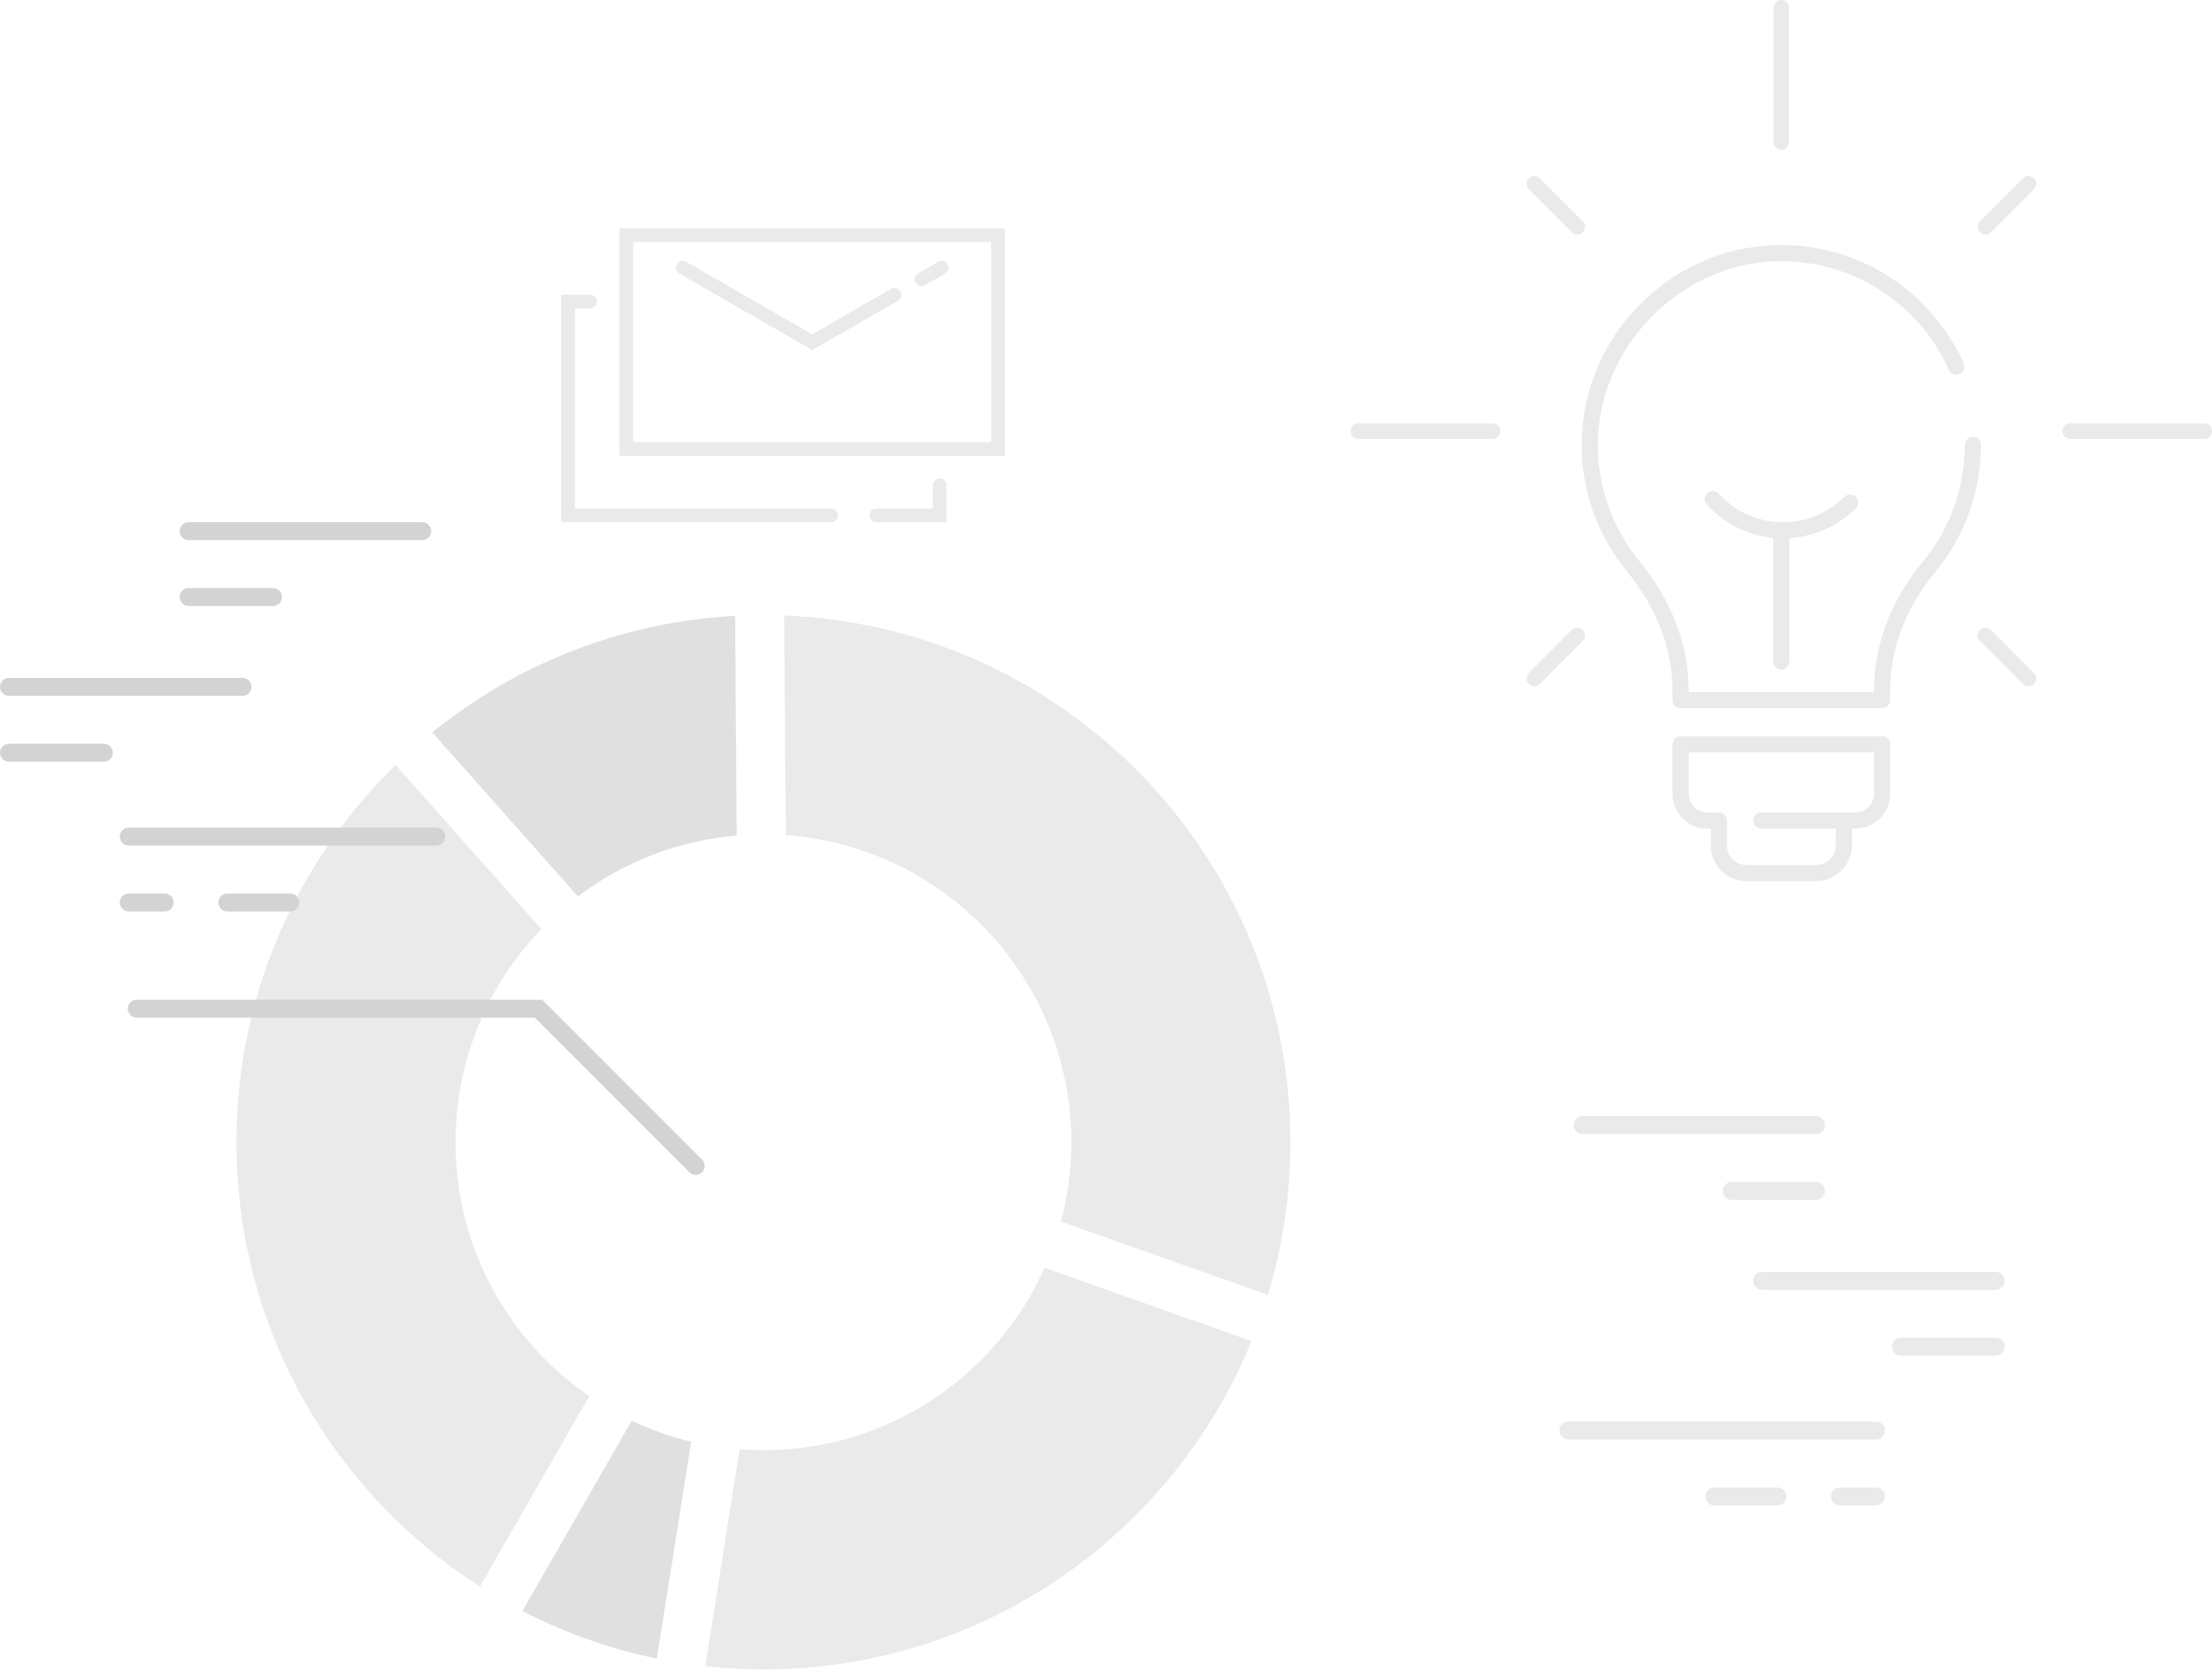 <?xml version="1.0" standalone="no"?>
<!-- Generator: Adobe Fireworks 10, Export SVG Extension by Aaron Beall (http://fireworks.abeall.com) . Version: 0.6.1  -->
<!DOCTYPE svg PUBLIC "-//W3C//DTD SVG 1.1//EN" "http://www.w3.org/Graphics/SVG/1.1/DTD/svg11.dtd">
<svg id="Untitled-%u9801%u9762%201" viewBox="0 0 339 256" style="background-color:#ffffff00" version="1.1"
	xmlns="http://www.w3.org/2000/svg" xmlns:xlink="http://www.w3.org/1999/xlink" xml:space="preserve"
	x="0px" y="0px" width="339px" height="256px"
>
	<path d="M 96.812 217.669 L 80.058 246.824 C 86.479 250.133 93.393 252.612 100.667 254.106 L 105.929 220.881 C 102.754 220.117 99.701 219.04 96.812 217.669 Z" fill="#e0e0e0"/>
	<path d="M 120.417 127.947 C 144.733 129.688 164.007 149.865 164.185 174.661 C 164.216 178.985 163.652 183.173 162.592 187.158 L 194.318 198.39 C 196.609 190.807 197.816 182.757 197.757 174.419 C 197.446 131.073 163.047 95.959 120.176 94.304 L 120.417 127.947 Z" fill="#eaeaea"/>
	<path d="M 88.566 137.339 C 95.447 132.135 103.805 128.785 112.904 128.001 L 112.663 94.359 C 95.101 95.29 79.054 101.832 66.24 112.206 L 88.566 137.339 Z" fill="#e0e0e0"/>
	<path d="M 160.084 194.24 C 152.768 210.597 136.422 222.055 117.336 222.193 C 115.993 222.203 114.666 222.143 113.351 222.042 L 108.09 255.263 C 111.205 255.605 114.366 255.791 117.577 255.768 C 151.192 255.526 179.855 234.773 191.803 205.469 L 160.084 194.24 Z" fill="#eaeaea"/>
	<path d="M 73.549 243.072 L 90.306 213.911 C 78.028 205.471 69.926 191.373 69.811 175.343 C 69.719 162.541 74.742 150.899 82.957 142.338 L 60.626 117.199 C 45.451 132.005 36.075 152.71 36.239 175.585 C 36.443 203.981 51.288 228.832 73.549 243.072 Z" fill="#eaeaea"/>
	<g>
		<g>
			<path d="M 106.623 180 C 106.271 180 105.919 179.865 105.65 179.597 L 81.971 155.924 L 20.958 155.924 C 20.198 155.924 19.581 155.308 19.581 154.548 C 19.581 153.788 20.198 153.171 20.958 153.171 L 83.112 153.171 L 107.597 177.65 C 108.135 178.188 108.135 179.059 107.597 179.597 C 107.328 179.865 106.975 180 106.623 180 Z" fill="#d3d3d3"/>
		</g>
		<g>
			<g>
				<path d="M 15.91 116.705 L 1.377 116.705 C 0.617 116.705 0 116.088 0 115.328 C 0 114.568 0.617 113.952 1.377 113.952 L 15.91 113.952 C 16.67 113.952 17.287 114.568 17.287 115.328 C 17.287 116.088 16.67 116.705 15.91 116.705 Z" fill="#d3d3d3"/>
			</g>
			<g>
				<path d="M 37.173 106.611 L 1.377 106.611 C 0.617 106.611 0 105.994 0 105.234 C 0 104.475 0.617 103.858 1.377 103.858 L 37.173 103.858 C 37.933 103.858 38.549 104.475 38.549 105.234 C 38.549 105.994 37.933 106.611 37.173 106.611 Z" fill="#d3d3d3"/>
			</g>
		</g>
		<g>
			<g>
				<path d="M 41.839 92.847 L 28.912 92.847 C 28.152 92.847 27.535 92.23 27.535 91.47 C 27.535 90.71 28.152 90.094 28.912 90.094 L 41.839 90.094 C 42.599 90.094 43.216 90.71 43.216 91.47 C 43.216 92.23 42.599 92.847 41.839 92.847 Z" fill="#d3d3d3"/>
			</g>
			<g>
				<path d="M 64.708 82.753 L 28.912 82.753 C 28.152 82.753 27.535 82.136 27.535 81.376 C 27.535 80.617 28.152 80 28.912 80 L 64.708 80 C 65.468 80 66.085 80.617 66.085 81.376 C 66.085 82.136 65.468 82.753 64.708 82.753 Z" fill="#d3d3d3"/>
			</g>
		</g>
		<g>
			<g>
				<path d="M 25.241 139.645 L 19.734 139.645 C 18.974 139.645 18.357 139.028 18.357 138.268 C 18.357 137.508 18.974 136.892 19.734 136.892 L 25.241 136.892 C 26.001 136.892 26.617 137.508 26.617 138.268 C 26.617 139.028 26.001 139.645 25.241 139.645 Z" fill="#d3d3d3"/>
			</g>
			<g>
				<path d="M 66.85 129.551 L 19.734 129.551 C 18.974 129.551 18.357 128.935 18.357 128.175 C 18.357 127.415 18.974 126.798 19.734 126.798 L 66.85 126.798 C 67.61 126.798 68.227 127.415 68.227 128.175 C 68.227 128.935 67.61 129.551 66.85 129.551 Z" fill="#d3d3d3"/>
			</g>
			<g>
				<path d="M 44.478 139.645 L 34.84 139.645 C 34.08 139.645 33.464 139.028 33.464 138.268 C 33.464 137.508 34.08 136.892 34.84 136.892 L 44.478 136.892 C 45.238 136.892 45.855 137.508 45.855 138.268 C 45.855 139.028 45.238 139.645 44.478 139.645 Z" fill="#d3d3d3"/>
			</g>
		</g>
	</g>
	<g>
		<g>
			<g>
				<path d="M 291.317 207.705 L 305.85 207.705 C 306.61 207.705 307.227 207.088 307.227 206.328 C 307.227 205.568 306.61 204.952 305.85 204.952 L 291.317 204.952 C 290.557 204.952 289.94 205.568 289.94 206.328 C 289.94 207.088 290.557 207.705 291.317 207.705 Z" fill="#eaeaea"/>
			</g>
			<g>
				<path d="M 270.054 197.611 L 305.85 197.611 C 306.61 197.611 307.227 196.994 307.227 196.234 C 307.227 195.475 306.61 194.858 305.85 194.858 L 270.054 194.858 C 269.294 194.858 268.678 195.475 268.678 196.234 C 268.678 196.994 269.294 197.611 270.054 197.611 Z" fill="#eaeaea"/>
			</g>
		</g>
		<g>
			<g>
				<path d="M 265.388 183.847 L 278.315 183.847 C 279.075 183.847 279.692 183.23 279.692 182.47 C 279.692 181.71 279.075 181.094 278.315 181.094 L 265.388 181.094 C 264.628 181.094 264.011 181.71 264.011 182.47 C 264.011 183.23 264.628 183.847 265.388 183.847 Z" fill="#eaeaea"/>
			</g>
			<g>
				<path d="M 242.519 173.753 L 278.315 173.753 C 279.075 173.753 279.692 173.136 279.692 172.376 C 279.692 171.617 279.075 171 278.315 171 L 242.519 171 C 241.759 171 241.142 171.617 241.142 172.376 C 241.142 173.136 241.759 173.753 242.519 173.753 Z" fill="#eaeaea"/>
			</g>
		</g>
		<g>
			<g>
				<path d="M 281.986 230.645 L 287.493 230.645 C 288.253 230.645 288.87 230.028 288.87 229.268 C 288.87 228.508 288.253 227.892 287.493 227.892 L 281.986 227.892 C 281.226 227.892 280.61 228.508 280.61 229.268 C 280.61 230.028 281.226 230.645 281.986 230.645 Z" fill="#eaeaea"/>
			</g>
			<g>
				<path d="M 240.377 220.551 L 287.493 220.551 C 288.253 220.551 288.87 219.935 288.87 219.175 C 288.87 218.415 288.253 217.798 287.493 217.798 L 240.377 217.798 C 239.617 217.798 239 218.415 239 219.175 C 239 219.935 239.617 220.551 240.377 220.551 Z" fill="#eaeaea"/>
			</g>
			<g>
				<path d="M 262.749 230.645 L 272.387 230.645 C 273.147 230.645 273.763 230.028 273.763 229.268 C 273.763 228.508 273.147 227.892 272.387 227.892 L 262.749 227.892 C 261.989 227.892 261.372 228.508 261.372 229.268 C 261.372 230.028 261.989 230.645 262.749 230.645 Z" fill="#eaeaea"/>
			</g>
		</g>
	</g>
	<g>
		<g>
			<path d="M 288.44 112.789 L 257.561 112.789 C 256.878 112.789 256.323 113.345 256.323 114.028 L 256.323 121.63 C 256.323 124.562 258.706 126.948 261.636 126.948 L 262.187 126.948 L 262.187 129.52 C 262.187 132.542 264.642 135 267.662 135 L 278.337 135 C 281.357 135 283.812 132.542 283.812 129.52 L 283.812 126.948 L 284.363 126.948 C 287.293 126.948 289.677 124.562 289.677 121.63 L 289.677 114.028 C 289.677 113.345 289.122 112.789 288.44 112.789 ZM 269.9 124.47 C 269.217 124.47 268.662 125.026 268.662 125.709 C 268.662 126.392 269.217 126.948 269.9 126.948 L 281.336 126.948 L 281.336 129.52 C 281.336 131.175 279.991 132.522 278.337 132.522 L 267.662 132.522 C 266.008 132.522 264.663 131.175 264.663 129.52 L 264.663 125.709 C 264.663 125.026 264.107 124.47 263.425 124.47 C 263.301 124.47 263.191 124.494 263.099 124.522 C 263.008 124.494 262.898 124.47 262.774 124.47 L 261.636 124.47 C 260.072 124.47 258.799 123.196 258.799 121.63 L 258.799 115.268 L 287.201 115.268 L 287.201 121.63 C 287.201 123.196 285.928 124.47 284.363 124.47 L 269.9 124.47 Z" fill="#eaeaea"/>
			<path d="M 273 102.604 C 273.683 102.604 274.238 102.048 274.238 101.365 L 274.238 82.442 C 278.094 82.208 281.697 80.593 284.407 77.88 C 284.641 77.646 284.77 77.335 284.77 77.004 C 284.77 76.673 284.641 76.362 284.407 76.128 C 284.173 75.894 283.862 75.765 283.532 75.765 C 283.202 75.765 282.89 75.894 282.656 76.128 C 280.154 78.633 276.821 80.013 273.271 80.013 C 273.27 80.013 273.27 80.013 273.269 80.013 C 269.72 80.013 266.386 78.633 263.883 76.127 L 263.343 75.587 C 263.109 75.353 262.798 75.225 262.468 75.225 C 262.137 75.225 261.826 75.353 261.592 75.587 C 261.358 75.822 261.229 76.133 261.229 76.464 C 261.229 76.795 261.358 77.106 261.592 77.34 L 262.132 77.88 C 264.707 80.458 268.119 82.06 271.762 82.408 L 271.762 101.365 C 271.762 102.048 272.318 102.604 273 102.604 Z" fill="#eaeaea"/>
			<path d="M 302.363 66.926 C 301.68 66.926 301.125 67.482 301.125 68.165 C 301.125 74.677 298.84 81.025 294.693 86.043 C 289.792 91.972 287.201 98.801 287.201 105.791 L 287.201 106.028 L 258.799 106.028 L 258.799 105.797 C 258.799 98.836 256.192 91.985 251.258 85.985 C 247.188 81.034 244.921 74.778 244.876 68.368 C 244.771 53.423 257.281 40.445 272.196 40.029 C 272.467 40.021 272.739 40.017 273.01 40.017 C 284.087 40.017 294.167 46.563 298.691 56.694 C 298.89 57.14 299.335 57.428 299.823 57.428 C 299.998 57.428 300.167 57.392 300.327 57.32 C 300.95 57.041 301.23 56.307 300.952 55.683 C 296.03 44.661 285.056 37.54 272.995 37.54 C 272.705 37.54 272.416 37.544 272.126 37.551 C 255.619 38.013 242.283 51.844 242.4 68.385 C 242.449 75.362 244.916 82.171 249.347 87.56 C 253.91 93.111 256.323 99.418 256.323 105.797 L 256.323 107.267 C 256.323 107.951 256.878 108.507 257.561 108.507 L 288.44 108.507 C 289.122 108.507 289.677 107.951 289.677 107.267 L 289.677 105.791 C 289.677 99.384 292.072 93.102 296.601 87.623 C 301.115 82.163 303.601 75.252 303.601 68.165 C 303.601 67.482 303.046 66.926 302.363 66.926 Z" fill="#eaeaea"/>
		</g>
		<g>
			<g>
				<path d="M 273 22.962 C 272.345 22.962 271.814 22.431 271.814 21.775 L 271.814 1.187 C 271.814 0.531 272.345 0 273 0 C 273.655 0 274.187 0.531 274.187 1.187 L 274.187 21.775 C 274.187 22.431 273.655 22.962 273 22.962 Z" fill="#eaeaea"/>
			</g>
			<g>
				<path d="M 241.716 35.931 C 241.413 35.931 241.109 35.815 240.877 35.583 L 234.299 29 C 233.836 28.537 233.836 27.785 234.299 27.321 C 234.763 26.858 235.513 26.858 235.977 27.321 L 242.555 33.904 C 243.018 34.368 243.018 35.12 242.555 35.583 C 242.323 35.815 242.019 35.931 241.716 35.931 Z" fill="#eaeaea"/>
			</g>
			<g>
				<path d="M 235.138 105.133 C 234.835 105.133 234.531 105.017 234.299 104.785 C 233.836 104.322 233.836 103.57 234.299 103.106 L 240.877 96.523 C 241.341 96.06 242.091 96.06 242.555 96.523 C 243.018 96.987 243.018 97.739 242.555 98.202 L 235.977 104.785 C 235.745 105.017 235.441 105.133 235.138 105.133 Z" fill="#eaeaea"/>
			</g>
			<g>
				<path d="M 310.862 105.133 C 310.558 105.133 310.255 105.017 310.023 104.785 L 303.445 98.202 C 302.982 97.739 302.982 96.987 303.445 96.523 C 303.909 96.06 304.659 96.06 305.123 96.523 L 311.701 103.106 C 312.164 103.57 312.164 104.322 311.701 104.785 C 311.469 105.017 311.165 105.133 310.862 105.133 Z" fill="#eaeaea"/>
			</g>
			<g>
				<path d="M 304.284 35.931 C 303.981 35.931 303.677 35.815 303.445 35.583 C 302.982 35.12 302.982 34.368 303.445 33.904 L 310.023 27.321 C 310.486 26.858 311.237 26.858 311.701 27.321 C 312.164 27.785 312.164 28.537 311.701 29 L 305.123 35.583 C 304.891 35.815 304.587 35.931 304.284 35.931 Z" fill="#eaeaea"/>
			</g>
			<g>
				<path d="M 228.758 67.24 L 208.186 67.24 C 207.531 67.24 207 66.709 207 66.053 C 207 65.397 207.531 64.866 208.186 64.866 L 228.758 64.866 C 229.413 64.866 229.944 65.397 229.944 66.053 C 229.944 66.709 229.413 67.24 228.758 67.24 Z" fill="#eaeaea"/>
			</g>
			<g>
				<path d="M 337.814 67.24 L 317.242 67.24 C 316.587 67.24 316.057 66.709 316.057 66.053 C 316.057 65.397 316.587 64.866 317.242 64.866 L 337.814 64.866 C 338.469 64.866 339 65.397 339 66.053 C 339 66.709 338.469 67.24 337.814 67.24 Z" fill="#eaeaea"/>
			</g>
		</g>
	</g>
	<g>
		<g>
			<path d="M 154 69.843 L 94.946 69.843 L 94.946 35 L 154 35 L 154 69.843 ZM 97.042 67.752 L 151.904 67.752 L 151.904 37.091 L 97.042 37.091 L 97.042 67.752 Z" fill="#eaeaea"/>
		</g>
		<g>
			<path d="M 127.379 80 L 86 80 L 86 45.157 L 90.445 45.157 C 91.023 45.157 91.493 45.626 91.493 46.203 C 91.493 46.78 91.023 47.248 90.445 47.248 L 88.096 47.248 L 88.096 77.909 L 127.379 77.909 C 127.957 77.909 128.427 78.378 128.427 78.955 C 128.427 79.532 127.957 80 127.379 80 Z" fill="#eaeaea"/>
		</g>
		<g>
			<path d="M 145.054 80 L 134.316 80 C 133.737 80 133.268 79.532 133.268 78.955 C 133.268 78.378 133.737 77.909 134.316 77.909 L 142.958 77.909 L 142.958 74.333 C 142.958 73.756 143.428 73.288 144.006 73.288 C 144.585 73.288 145.054 73.756 145.054 74.333 L 145.054 80 Z" fill="#eaeaea"/>
		</g>
		<g>
			<path d="M 124.473 53.628 L 104.106 41.917 C 103.604 41.628 103.432 40.989 103.721 40.489 C 104.01 39.988 104.651 39.818 105.152 40.105 L 124.473 51.215 L 136.56 44.264 C 137.059 43.977 137.701 44.148 137.991 44.648 C 138.28 45.148 138.108 45.788 137.606 46.076 L 124.473 53.628 Z" fill="#eaeaea"/>
		</g>
		<g>
			<path d="M 141.24 43.826 C 140.877 43.826 140.525 43.638 140.331 43.303 C 140.042 42.803 140.214 42.164 140.716 41.875 L 143.793 40.105 C 144.292 39.818 144.934 39.988 145.225 40.489 C 145.513 40.989 145.342 41.628 144.84 41.917 L 141.762 43.687 C 141.598 43.781 141.418 43.826 141.24 43.826 Z" fill="#eaeaea"/>
		</g>
	</g>
</svg>